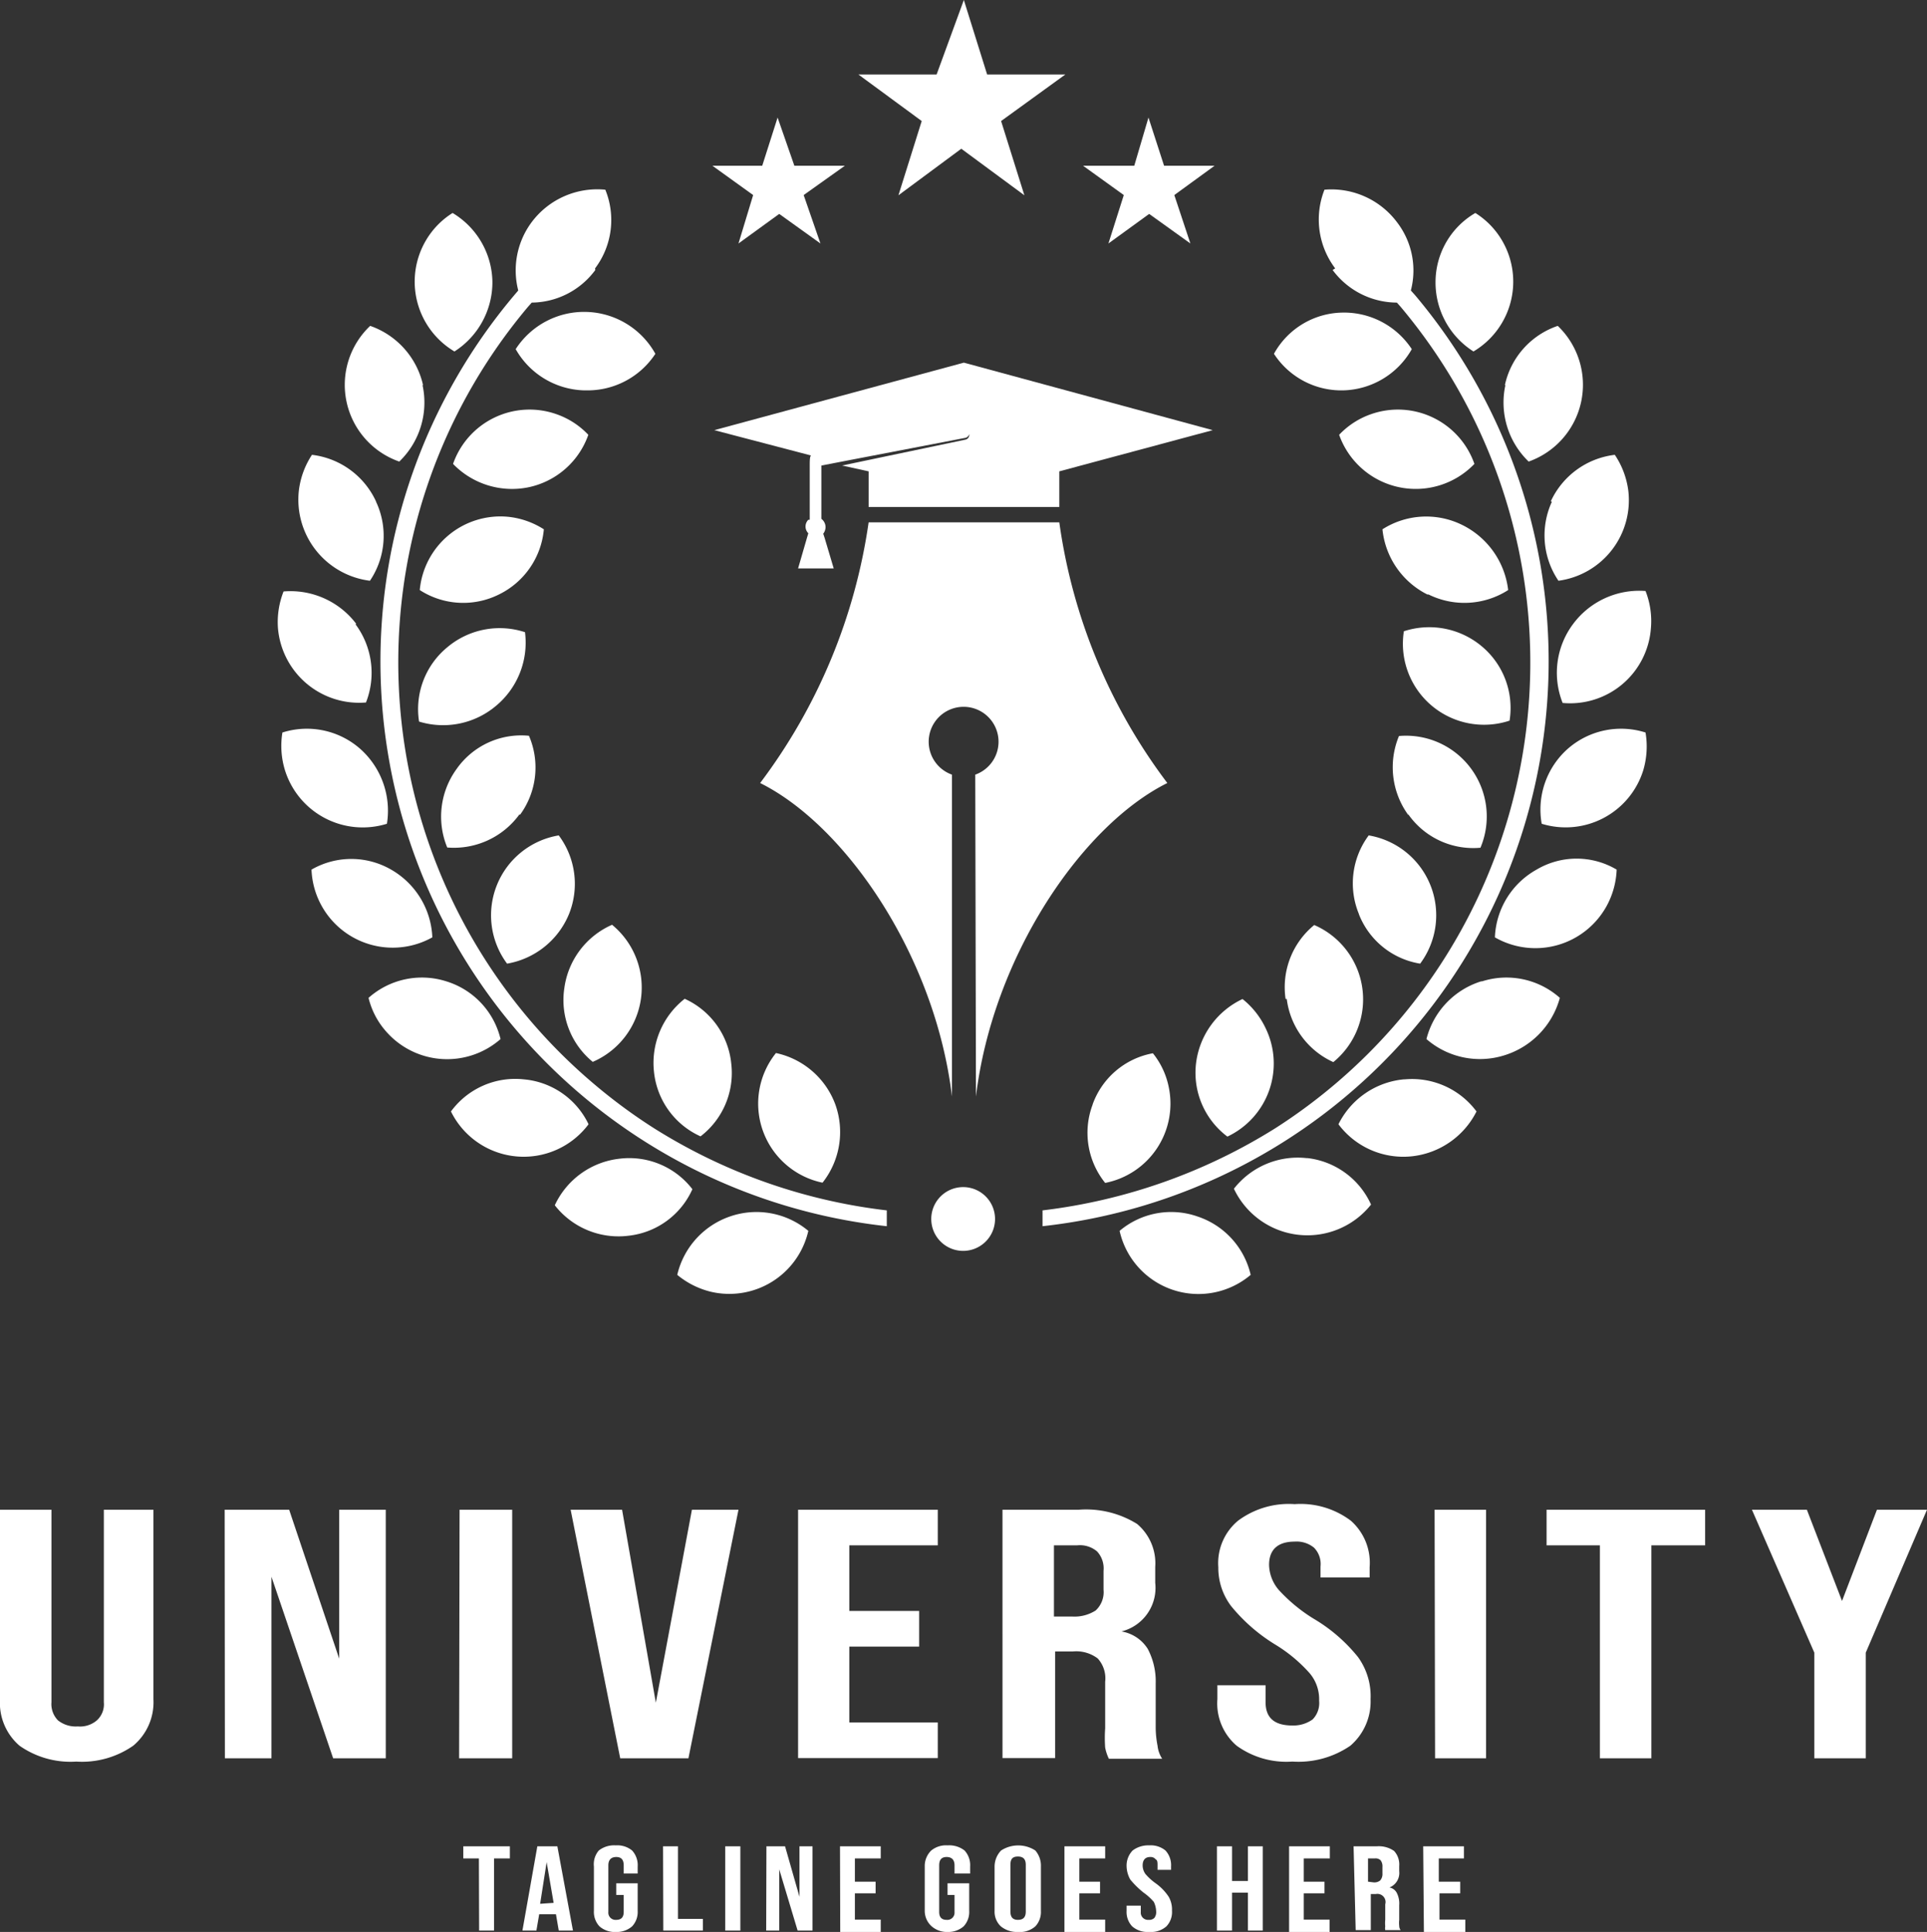 <svg xmlns="http://www.w3.org/2000/svg" width="82.77" height="83" viewBox="0 0 82.77 83"><rect x="0" y="0" width="82.77" height="83" fill="#333333" stroke="none"/><defs><style>.cls-1,.cls-2{fill:#fff;}.cls-1{fill-rule:evenodd;}</style></defs><title>icon1</title><g><path class="cls-1" d="M41.92,47.11c.72-6,4.54-11.64,8.22-13.47a24.09,24.09,0,0,1-4.64-11.2H37.31a24.33,24.33,0,0,1-4.66,11.2c3.68,1.83,7.52,7.44,8.24,13.47V33.28a1.5,1.5,0,1,1,1,0ZM41.4,15.58l10.69,2.9L45.5,20.25v1.53H37.31V20.25L36.17,20l5.29-1.11a.21.21,0,0,0,.17-.24s0,0,0,0h0a.22.22,0,0,1-.16.16L35.28,20v2.29a.45.45,0,0,1,.18.36.48.48,0,0,1-.1.28l.06.18.39,1.31H34.28l.38-1.31.06-.2a.41.41,0,0,1,0-.58l.06,0V20c0-.18,0-.41.06-.43h0l-4.16-1.09Z" transform="translate(0)"></path><path class="cls-1" d="M56.17,49.76A3.48,3.48,0,0,0,53,51.07a3.49,3.49,0,0,0,5.89.68,3.43,3.43,0,0,0-2.76-2Zm-4.74,2.5a3.43,3.43,0,0,0-3.34.62,3.47,3.47,0,0,0,5.63,1.89A3.46,3.46,0,0,0,51.43,52.26ZM57.24,11.6A3.45,3.45,0,0,0,60,13l.16.18a23.75,23.75,0,0,1-5.38,35.29,24.23,24.23,0,0,1-10,3.53v.68a24.42,24.42,0,0,0,16-40l-.18-.2A3.4,3.4,0,0,0,60,9.54a3.52,3.52,0,0,0-3.11-1.39,3.48,3.48,0,0,0,.46,3.38Zm.48,5.17A3.48,3.48,0,0,0,60.64,15a3.48,3.48,0,0,0-3-1.57,3.42,3.42,0,0,0-2.92,1.77A3.45,3.45,0,0,0,57.72,16.77Zm2.37,4.16a3.49,3.49,0,0,0,3.24-1,3.48,3.48,0,0,0-4.43-2.14,3.43,3.43,0,0,0-1.38.89A3.49,3.49,0,0,0,60.09,20.93Zm1.27,4.61a3.48,3.48,0,0,0,3.42-.19,3.58,3.58,0,0,0-2-2.81,3.49,3.49,0,0,0-3.4.2,3.53,3.53,0,0,0,1.93,2.8Zm.14,4.78a3.49,3.49,0,0,0,3.34.64,3.45,3.45,0,0,0-1.19-3.19,3.51,3.51,0,0,0-3.35-.65A3.48,3.48,0,0,0,61.5,30.32ZM60.5,35a3.41,3.41,0,0,0,3.09,1.42,3.47,3.47,0,0,0-3.5-4.8A3.49,3.49,0,0,0,60.48,35Zm-2.13,4.28A3.41,3.41,0,0,0,61,41.4a3.48,3.48,0,0,0-2.21-5.51A3.45,3.45,0,0,0,58.37,39.27Zm-3.1,3.64a3.45,3.45,0,0,0,2,2.71,3.48,3.48,0,0,0-.82-5.89,3.45,3.45,0,0,0-1.23,3.18Zm-3.9,2.79a3.43,3.43,0,0,0,1.35,3.12,3.47,3.47,0,0,0,1.65-4.64,3.53,3.53,0,0,0-1-1.27,3.52,3.52,0,0,0-2,2.79Zm-4.44,1.75a3.43,3.43,0,0,0,.54,3.36,3.47,3.47,0,0,0,2.74-4.07,3.38,3.38,0,0,0-.69-1.5A3.4,3.4,0,0,0,46.93,47.45ZM61.66,12.1a3.51,3.51,0,0,0,1.63,3,3.49,3.49,0,0,0,1.22-4.78,3.45,3.45,0,0,0-1.14-1.17A3.44,3.44,0,0,0,61.66,12.1Zm3,4.45a3.52,3.52,0,0,0,1,3.28A3.5,3.5,0,0,0,66.91,14a3.46,3.46,0,0,0-2.27,2.54Zm2,5a3.47,3.47,0,0,0,.28,3.4,3.49,3.49,0,0,0,3-3.87,3.57,3.57,0,0,0-.58-1.54,3.48,3.48,0,0,0-2.75,2Zm.9,5.27a3.5,3.5,0,0,0-.44,3.38A3.48,3.48,0,0,0,70.91,27a3.53,3.53,0,0,0-.23-1.61A3.54,3.54,0,0,0,67.56,26.82Zm-.22,5.35a3.49,3.49,0,0,0-1.12,3.22,3.49,3.49,0,0,0,4.36-2.29,3.6,3.6,0,0,0,.1-1.63A3.47,3.47,0,0,0,67.34,32.17ZM66,37.36a3.49,3.49,0,0,0-1.79,2.91A3.49,3.49,0,0,0,69,38.94a3.54,3.54,0,0,0,.44-1.58A3.37,3.37,0,0,0,66,37.36Zm-2.38,4.8a3.5,3.5,0,0,0-2.35,2.48,3.5,3.5,0,0,0,3.34.7A3.56,3.56,0,0,0,67,42.87,3.45,3.45,0,0,0,63.66,42.16Zm-3.31,4.21a3.5,3.5,0,0,0-2.82,1.93,3.48,3.48,0,0,0,3.12,1.38,3.53,3.53,0,0,0,2.81-1.93A3.45,3.45,0,0,0,60.35,46.37Z" transform="translate(0)"></path><path class="cls-1" d="M31.36,52.26a3.47,3.47,0,0,1,3.36.62,3.48,3.48,0,0,1-4.17,2.62,3.59,3.59,0,0,1-1.46-.73A3.49,3.49,0,0,1,31.36,52.26ZM25.57,11.6A3.43,3.43,0,0,1,22.84,13l-.16.18A23.72,23.72,0,0,0,25.55,46.6a23.39,23.39,0,0,0,2.54,1.87,24,24,0,0,0,10,3.53v.68a24.41,24.41,0,0,1-16-40l.17-.2a3.47,3.47,0,0,1,.58-2.94A3.52,3.52,0,0,1,26,8.15a3.45,3.45,0,0,1-.44,3.38Zm-.5,5.17A3.49,3.49,0,0,1,22.15,15a3.5,3.5,0,0,1,6,.2,3.48,3.48,0,0,1-3,1.57Zm-2.35,4.16a3.52,3.52,0,0,1-3.26-1,3.48,3.48,0,0,1,4.43-2.14,3.43,3.43,0,0,1,1.38.89A3.48,3.48,0,0,1,22.72,20.93Zm-1.29,4.61a3.44,3.44,0,0,1-3.4-.19A3.48,3.48,0,0,1,21.8,22.2a3.51,3.51,0,0,1,1.56.54A3.46,3.46,0,0,1,21.43,25.54Zm-.12,4.78A3.52,3.52,0,0,1,18,31a3.44,3.44,0,0,1,1.21-3.19,3.49,3.49,0,0,1,3.34-.65A3.53,3.53,0,0,1,21.31,30.32Zm1,4.67a3.48,3.48,0,0,1-3.1,1.42,3.48,3.48,0,0,1,.4-3.37,3.39,3.39,0,0,1,3.11-1.43A3.44,3.44,0,0,1,22.34,35Zm2.13,4.28a3.52,3.52,0,0,1-2.66,2.13A3.48,3.48,0,0,1,24,35.89,3.48,3.48,0,0,1,24.44,39.27Zm3.09,3.64a3.48,3.48,0,0,1-2.07,2.71,3.43,3.43,0,0,1-1.22-3.17,3.48,3.48,0,0,1,2.05-2.72A3.49,3.49,0,0,1,27.53,42.91Zm3.88,2.79a3.43,3.43,0,0,1-1.32,3.12,3.42,3.42,0,0,1-2-2.78,3.5,3.5,0,0,1,1.32-3.13A3.43,3.43,0,0,1,31.41,45.7Zm4.47,1.75a3.51,3.51,0,0,1-.55,3.36,3.47,3.47,0,0,1-2-5.57A3.5,3.5,0,0,1,35.88,47.45ZM21.15,12.1a3.53,3.53,0,0,1-1.63,3,3.49,3.49,0,0,1-1.22-4.78,3.45,3.45,0,0,1,1.14-1.17A3.51,3.51,0,0,1,21.15,12.1Zm-3,4.45a3.52,3.52,0,0,1-1,3.28A3.49,3.49,0,0,1,15.9,14a3.51,3.51,0,0,1,2.27,2.54Zm-2,5a3.45,3.45,0,0,1-.26,3.4,3.51,3.51,0,0,1-3.05-3.9,3.55,3.55,0,0,1,.56-1.51,3.48,3.48,0,0,1,2.75,2Zm-.88,5.27a3.49,3.49,0,0,1,.45,3.36A3.5,3.5,0,0,1,11.94,27a3.59,3.59,0,0,1,.24-1.59A3.54,3.54,0,0,1,15.3,26.8Zm.2,5.35a3.56,3.56,0,0,1,1.15,3.22,3.5,3.5,0,0,1-4.38-2.3,3.56,3.56,0,0,1-.11-1.62A3.47,3.47,0,0,1,15.47,32.17Zm1.33,5.19a3.52,3.52,0,0,1,1.77,2.91,3.49,3.49,0,0,1-5.19-2.91A3.42,3.42,0,0,1,16.8,37.36Zm2.37,4.8a3.43,3.43,0,0,1,2.33,2.48,3.48,3.48,0,0,1-4.91-.32,3.38,3.38,0,0,1-.76-1.45A3.45,3.45,0,0,1,19.17,42.16Zm3.32,4.21a3.41,3.41,0,0,1,2.79,1.93,3.48,3.48,0,0,1-5.91-.55A3.42,3.42,0,0,1,22.49,46.37Zm4.12,3.41a3.42,3.42,0,0,1,3.13,1.31,3.41,3.41,0,0,1-2.75,2,3.47,3.47,0,0,1-3.16-1.31A3.49,3.49,0,0,1,26.61,49.78Z" transform="translate(0)"></path><path class="cls-1" d="M41.4,0l1,3.2h3.36L43,5.2l1,3.19-2.71-2-2.7,2,1-3.19-2.72-2h3.36Zm-8,5.05-.66,2.07H30.6l1.75,1.26-.63,2.08,1.75-1.27,1.77,1.27-.72-2.08,1.77-1.26H34.12Zm15.93,0L50,7.12h2.17L50.44,8.38l.69,2.08L49.36,9.19l-1.75,1.27.66-2.08L46.52,7.12h2.2Z" transform="translate(0)"></path><path class="cls-1" d="M41.4,51A1.37,1.37,0,1,1,40,52.37h0A1.37,1.37,0,0,1,41.4,51Z" transform="translate(0)"></path><path class="cls-2" d="M3.29,75.68A3.81,3.81,0,0,1,.84,75,2.43,2.43,0,0,1,0,73V64.86H2.21v8.27a1,1,0,0,0,.28.78,1.23,1.23,0,0,0,.85.26,1.11,1.11,0,0,0,.82-.26.93.93,0,0,0,.3-.78V64.86H6.59V73a2.43,2.43,0,0,1-.87,2,3.85,3.85,0,0,1-2.46.68ZM9.65,64.86h2.77l2.15,6.4h0v-6.4h2V75.54H14.31l-2.65-7.8h0v7.8h-2Zm10.09,0H22V75.54H19.72Zm4.77,0h2.21l1.45,8.29h0l1.55-8.29h2L29.57,75.54H26.64Zm9.77,0h6v1.53h-3.8v2.82h3v1.53h-3V74h3.8v1.53h-6Zm8.78,0h3.28a4.15,4.15,0,0,1,2.5.61,2.21,2.21,0,0,1,.78,1.85V68a1.93,1.93,0,0,1-1.45,2.09h0a1.65,1.65,0,0,1,1.13.75,3,3,0,0,1,.34,1.5v1.87a4.15,4.15,0,0,0,.08.79,1.26,1.26,0,0,0,.2.56H47.63a1.94,1.94,0,0,1-.16-.48,5.75,5.75,0,0,1,0-.83v-2a1.27,1.27,0,0,0-.32-1,1.53,1.53,0,0,0-1.07-.3h-.76v4.58H43.06Zm3,4.59a1.69,1.69,0,0,0,1-.26,1.07,1.07,0,0,0,.34-.89v-.82a1.07,1.07,0,0,0-.28-.83,1.14,1.14,0,0,0-.85-.26h-1v3.06Zm9.45,6.23A3.64,3.64,0,0,1,53.12,75a2.39,2.39,0,0,1-.83-2v-.6h2.07v.73c0,.68.39,1,1.15,1a1.42,1.42,0,0,0,.87-.26,1,1,0,0,0,.28-.8,1.73,1.73,0,0,0-.41-1.19,6.46,6.46,0,0,0-1.48-1.23A7.46,7.46,0,0,1,52.88,69a2.72,2.72,0,0,1-.55-1.67,2.37,2.37,0,0,1,.85-2,3.65,3.65,0,0,1,2.43-.71,3.59,3.59,0,0,1,2.41.71,2.41,2.41,0,0,1,.81,2v.44H56.72V67.3a1,1,0,0,0-.28-.81,1.18,1.18,0,0,0-.83-.26c-.72,0-1.1.34-1.1,1a1.71,1.71,0,0,0,.42,1.08,7,7,0,0,0,1.49,1.23,7,7,0,0,1,1.91,1.65A2.86,2.86,0,0,1,58.87,73,2.5,2.5,0,0,1,58,75a3.94,3.94,0,0,1-2.49.68Zm6.11-10.82h2.21V75.54H61.64Zm7.1,1.53H66.43V64.86h6.81v1.53H70.93v9.15H68.72ZM77.93,71l-2.68-6.14h2.36l1.51,3.92h0l1.5-3.92h2.15L80.14,71v4.54H77.93Z" transform="translate(0)"></path><path class="cls-2" d="M20.57,79.84H19.9v-.52h2v.52h-.68v3.1h-.64Zm2.51-.52h.86l.67,3.62H24l-.12-.7h-.72l-.12.7h-.6Zm.7,2.43L23.48,80h0l-.28,1.79ZM26.48,83a1,1,0,0,1-.73-.24.9.9,0,0,1-.24-.66V80.19a.91.91,0,0,1,.21-.69,1.07,1.07,0,0,1,.73-.22,1,1,0,0,1,.7.22.93.93,0,0,1,.24.69v.3h-.6v-.35c0-.24-.1-.36-.32-.36s-.34.12-.34.36v2a.31.31,0,0,0,.28.34h.06c.22,0,.32-.12.32-.34v-.73h-.32v-.5h.92V82.1a.9.9,0,0,1-.24.66,1,1,0,0,1-.7.24Zm2-3.68h.64v3.12h1.07v.5h-1.7Zm2.67,0h.65v3.62h-.65Zm1.77,0h.8l.62,2.17h0V79.32h.56v3.62h-.64l-.79-2.63h0v2.63h-.56Zm3.16,0h1.75v.52H36.72v1h.89v.5h-.89v1.13h1.11V83H36.09ZM40.72,83a1,1,0,0,1-.7-.24.89.89,0,0,1-.3-.66V80.19A.93.93,0,0,1,40,79.5a1,1,0,0,1,.7-.22,1.07,1.07,0,0,1,.73.22.93.93,0,0,1,.24.69v.3H41v-.35c0-.24-.12-.36-.34-.36s-.32.12-.32.36v2c0,.22.1.34.32.34A.31.31,0,0,0,41,82.2v-.79h-.3v-.5h.93V82.1a.9.9,0,0,1-.24.66A1,1,0,0,1,40.72,83Zm3,0a1.09,1.09,0,0,1-.73-.24.86.86,0,0,1-.27-.66V80.19A1,1,0,0,1,43,79.5a1.35,1.35,0,0,1,1.47,0,1,1,0,0,1,.24.69V82.1a.9.9,0,0,1-.24.66,1,1,0,0,1-.74.24Zm0-.52c.24,0,.34-.12.34-.36v-2c0-.24-.1-.36-.34-.36s-.32.12-.32.36v2C43.4,82.36,43.5,82.48,43.72,82.48Zm2-3.16h1.75v.52H46.36v1h.89v.5h-.89v1.13h1.11V83H45.72ZM49.34,83a1,1,0,0,1-.71-.24.9.9,0,0,1-.24-.66v-.23H49v.27a.31.31,0,0,0,.28.34h.06a.31.31,0,0,0,.24-.08.4.4,0,0,0,.08-.28,1,1,0,0,0-.1-.41,2.38,2.38,0,0,0-.44-.4,3.77,3.77,0,0,1-.57-.56,1.21,1.21,0,0,1-.16-.58.93.93,0,0,1,.26-.67,1.11,1.11,0,0,1,.71-.22,1,1,0,0,1,.7.22.93.93,0,0,1,.24.69v.14h-.58v-.19c0-.12,0-.22-.08-.26a.28.28,0,0,0-.24-.1c-.2,0-.32.12-.32.36a.63.63,0,0,0,.12.37,2.38,2.38,0,0,0,.44.4,2.21,2.21,0,0,1,.56.58,1.1,1.1,0,0,1,.14.59.89.89,0,0,1-.24.68,1,1,0,0,1-.72.24Zm2.93-3.68h.65v1.49h.68V79.32h.64v3.62H53.6V81.31h-.68v1.63h-.65Zm3.1,0h1.75v.52H56v1h.89v.5H56v1.13h1.11V83H55.37Zm2.77,0h1a1.15,1.15,0,0,1,.74.2.86.86,0,0,1,.22.65v.22a.67.67,0,0,1-.42.7h0a.44.44,0,0,1,.32.24,1,1,0,0,1,.1.52v.63a1.13,1.13,0,0,0,0,.26.3.3,0,0,0,.06.18h-.66a.43.43,0,0,1,0-.16,1.31,1.31,0,0,1,0-.28v-.67a.35.35,0,0,0-.4-.44h-.22v1.55h-.65ZM59,80.87a.4.4,0,0,0,.28-.08.41.41,0,0,0,.1-.3v-.28a.43.43,0,0,0-.08-.29.31.31,0,0,0-.24-.08h-.3v1Zm2.13-1.55h1.75v.52H61.8v1h.92v.5h-.89v1.13h1.11V83H61.16Z" transform="translate(0)"></path></g></svg>